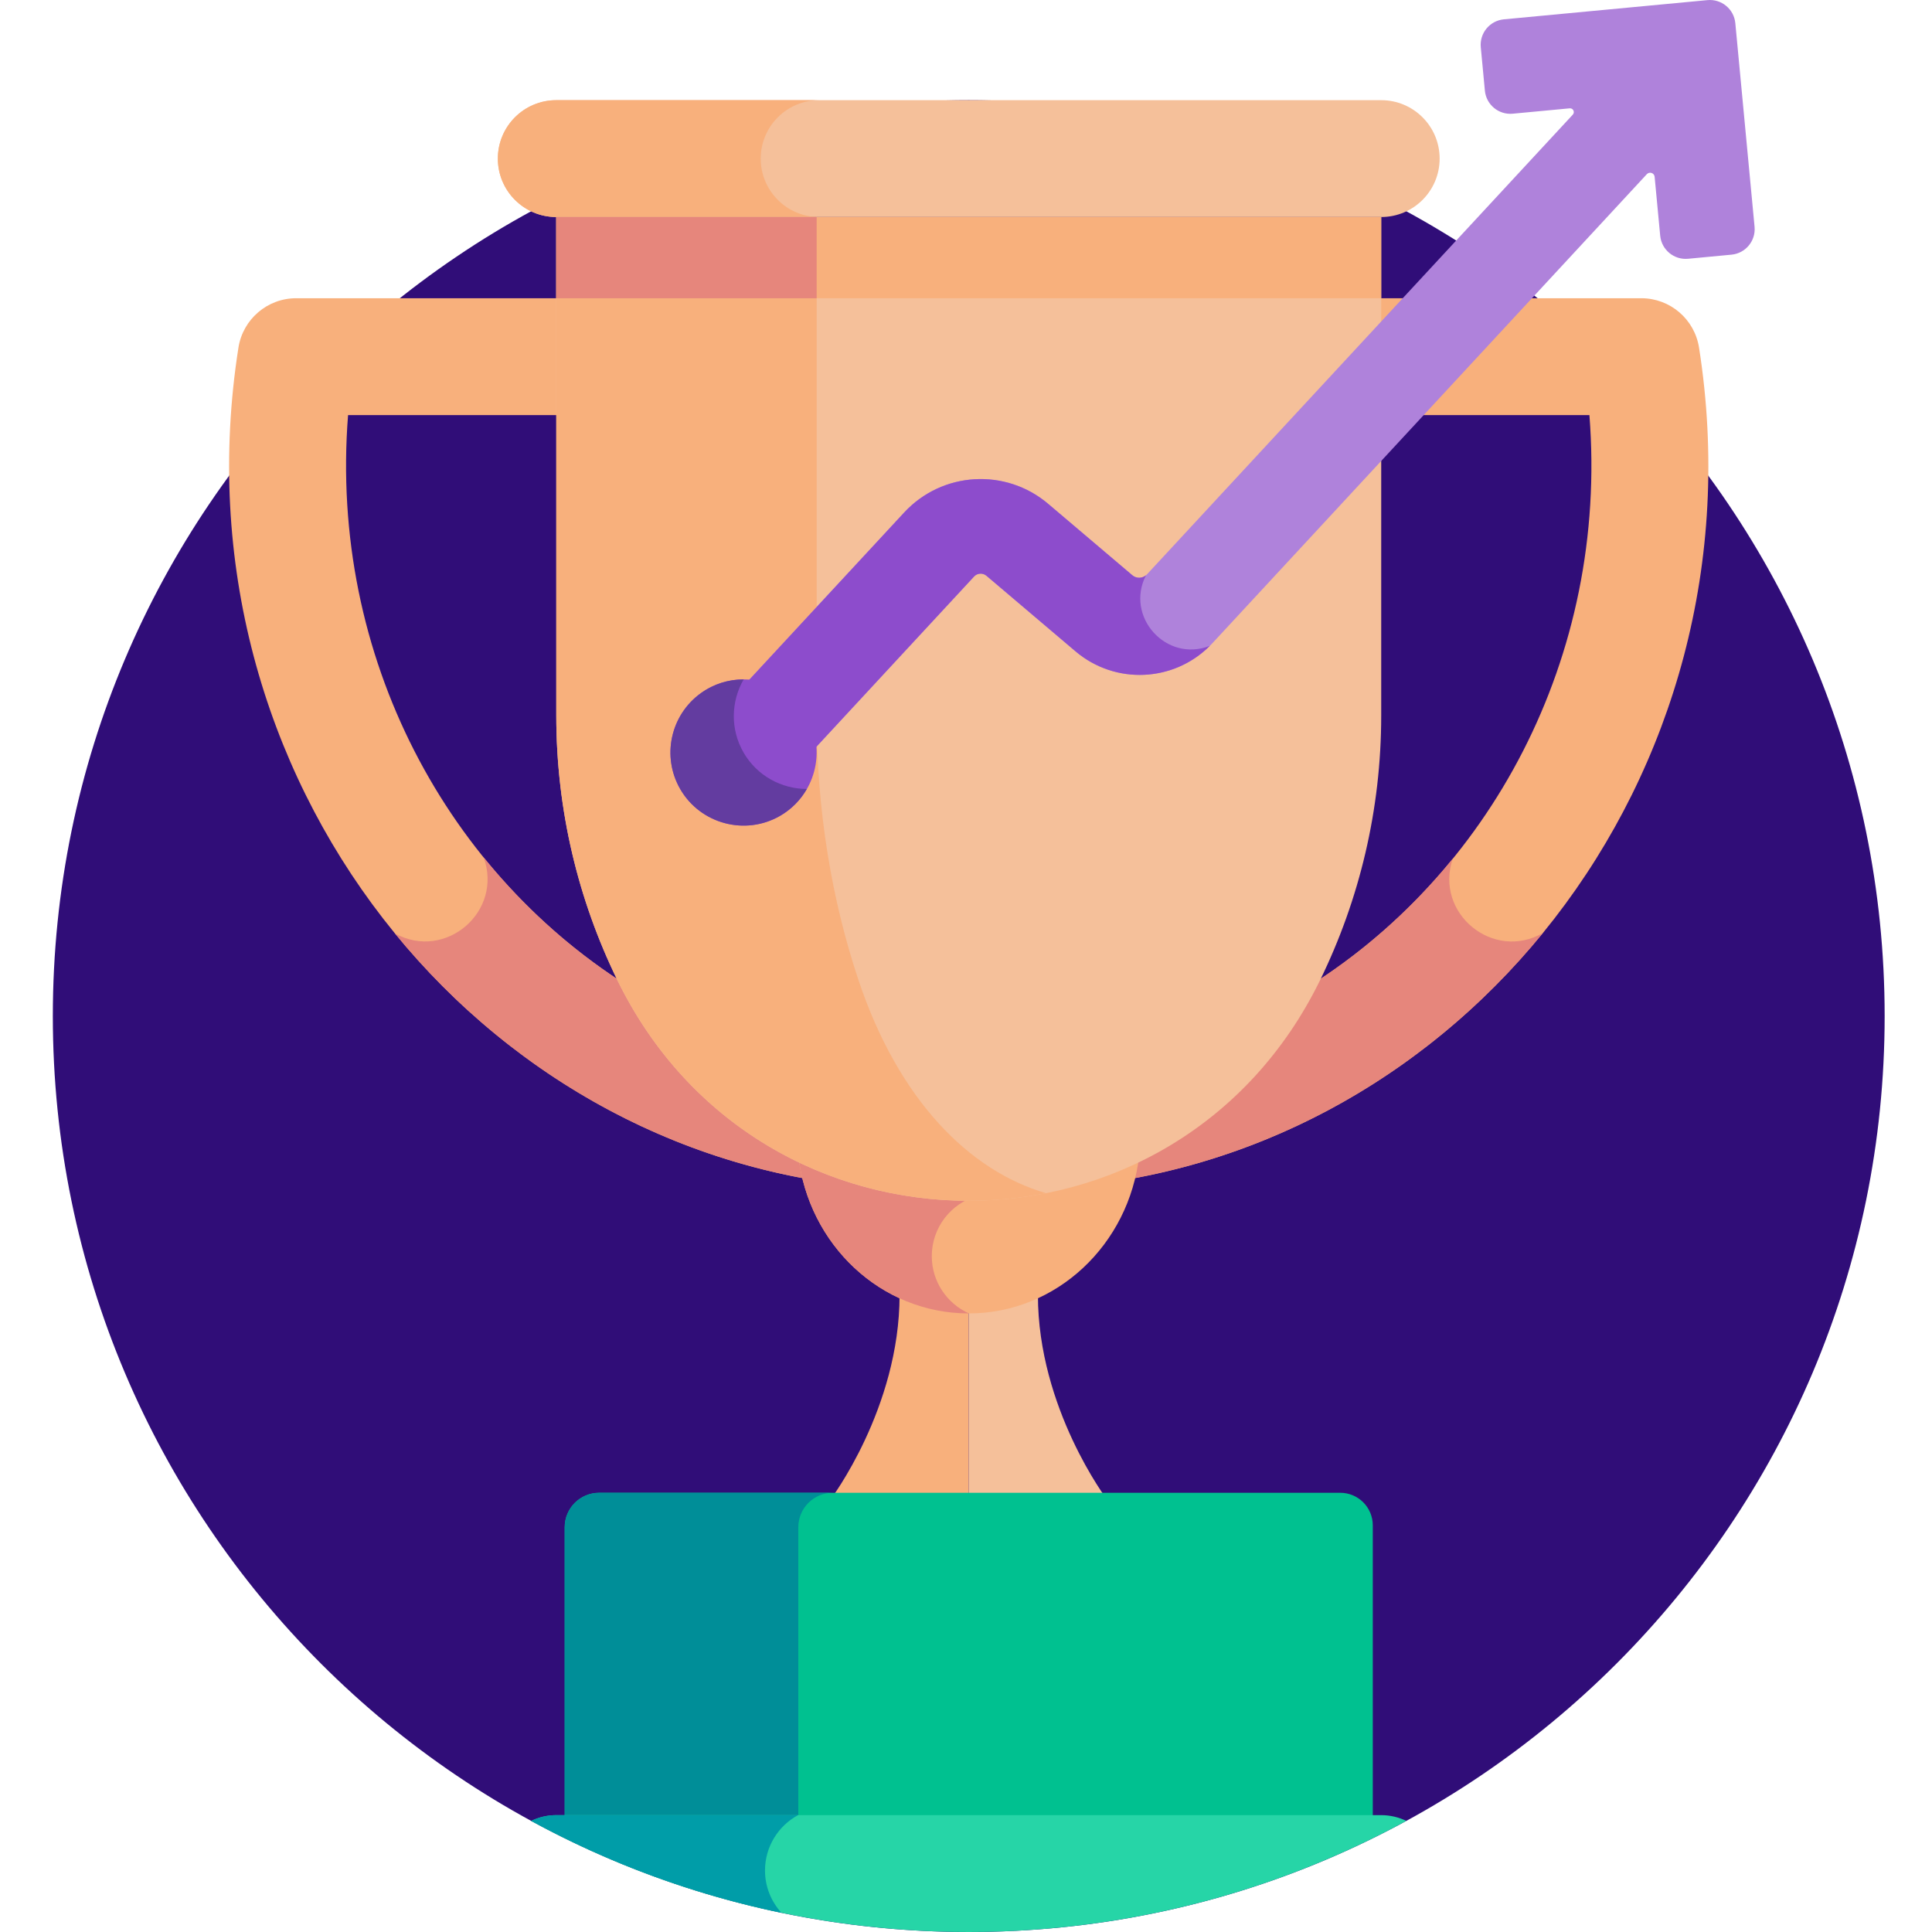 <svg width="140" height="140" viewBox="0 0 140 140" fill="none" xmlns="http://www.w3.org/2000/svg">
<g clip-path="url(#clip0_80_522)">
<path d="M136.569 73.629C136.569 110.285 106.854 140 70.199 140C33.543 140 3.828 110.285 3.828 73.629C3.828 36.974 33.543 7.259 70.199 7.259C106.854 7.259 136.569 36.974 136.569 73.629Z" fill="#300D78"/>
<path d="M65.186 93.854C65.186 102.056 60.172 108.672 60.172 108.672H70.199V93.854H65.186Z" fill="#F8B07C"/>
<path d="M75.212 93.854C75.212 102.056 80.225 108.672 80.225 108.672H70.199V93.854H75.212Z" fill="#F5C09A"/>
<path d="M46.075 71.802C32.45 63.517 23.841 47.596 25.222 30.078H41.251V21.611H21.462C19.378 21.611 17.604 23.128 17.279 25.186C12.392 56.232 34.567 84.18 63.943 86.096C56.695 84.219 50.087 79.455 46.075 71.802Z" fill="#F8B07C"/>
<path d="M46.075 71.802C41.871 69.246 38.148 65.96 35.045 62.128C36.477 66.03 32.309 69.66 28.624 67.647C37.216 78.155 49.737 85.169 63.943 86.097C56.695 84.219 50.087 79.455 46.075 71.802Z" fill="#E6867C"/>
<path d="M123.118 25.186C122.794 23.128 121.02 21.611 118.936 21.611H99.148V30.078H115.175C116.559 47.636 107.915 63.537 94.322 71.802C90.311 79.455 83.703 84.219 76.456 86.096C105.829 84.18 128.005 56.233 123.118 25.186Z" fill="#F8B07C"/>
<path d="M105.272 62.225C102.182 66.018 98.486 69.269 94.322 71.802C90.31 79.455 83.702 84.219 76.456 86.096C90.678 85.168 103.211 78.138 111.804 67.609C108.193 69.684 103.928 66.17 105.272 62.225Z" fill="#E6867C"/>
<path d="M57.849 83.739C58.579 90.179 63.828 95.175 70.199 95.175C76.57 95.175 81.819 90.179 82.548 83.74C74.795 87.633 65.603 87.633 57.849 83.739Z" fill="#F8B07C"/>
<path d="M67.521 91.024C67.521 88.942 68.921 87.191 70.829 86.651C66.383 86.752 61.918 85.784 57.849 83.74C58.579 90.18 63.827 95.176 70.199 95.176C70.204 95.176 70.209 95.176 70.215 95.176C68.627 94.464 67.521 92.875 67.521 91.024Z" fill="#E6867C"/>
<path d="M97.121 108.173H43.415C42.038 108.173 40.92 109.291 40.92 110.667V132.473H99.477V110.53C99.477 109.229 98.421 108.173 97.121 108.173Z" fill="#00C190"/>
<path d="M60.343 108.173H43.415C42.038 108.173 40.92 109.291 40.92 110.667V132.473H57.849V110.667C57.849 109.29 58.965 108.173 60.343 108.173Z" fill="#008E98"/>
<path d="M100.088 131.532H40.309C39.657 131.532 39.041 131.685 38.488 131.949C47.91 137.082 58.714 140 70.199 140C81.684 140 92.487 137.082 101.909 131.948C101.357 131.685 100.741 131.532 100.088 131.532Z" fill="#26D5A7"/>
<path d="M40.31 15.726V51.845C40.31 58.702 41.899 65.205 44.728 71.005C55.141 92.35 85.256 92.35 95.669 71.005C98.498 65.205 100.088 58.702 100.088 51.845V15.726H40.31Z" fill="#F5C09A"/>
<path d="M62.204 71.005C60.267 65.205 59.179 58.702 59.179 51.844V15.726H40.31V51.845C40.31 58.702 41.899 65.205 44.728 71.005C50.9 83.656 63.992 88.807 75.8 86.463C70.246 84.852 65.106 79.7 62.204 71.005Z" fill="#F8B07C"/>
<path d="M100.088 15.726H40.31C37.971 15.726 36.076 13.831 36.076 11.493C36.076 9.154 37.971 7.259 40.31 7.259H100.088C102.426 7.259 104.322 9.154 104.322 11.493C104.322 13.831 102.426 15.726 100.088 15.726Z" fill="#F5C09A"/>
<path d="M55.125 11.493C55.125 9.154 57.02 7.259 59.358 7.259H40.31C37.971 7.259 36.076 9.154 36.076 11.493C36.076 13.831 37.971 15.726 40.31 15.726H59.358C57.02 15.726 55.125 13.831 55.125 11.493Z" fill="#F8B07C"/>
<path d="M40.31 15.726H100.088V21.611H40.31V15.726Z" fill="#F8B07C"/>
<path d="M40.31 15.726H59.179V21.611H40.31V15.726Z" fill="#E6867C"/>
<path d="M127.142 16.433L125.748 1.68C125.652 0.66 124.747 -0.089 123.728 0.009L108.976 1.401C107.955 1.498 107.207 2.402 107.303 3.422L107.6 6.568C107.696 7.587 108.601 8.336 109.621 8.239L113.745 7.85C113.995 7.826 114.141 8.123 113.971 8.307L83.113 41.621C82.835 41.922 82.368 41.951 82.054 41.685L75.953 36.509C72.868 33.892 68.27 34.169 65.521 37.137L52.418 51.283L57.611 55.783L70.584 41.778C70.82 41.522 71.218 41.498 71.484 41.724L77.939 47.201C80.873 49.689 85.246 49.426 87.86 46.604L119.335 12.622C119.527 12.414 119.876 12.531 119.901 12.813L120.304 17.078C120.4 18.098 121.305 18.847 122.325 18.751L125.47 18.454C126.489 18.358 127.238 17.453 127.142 16.433Z" fill="#AF82DB"/>
<path d="M83.044 41.683C82.762 41.922 82.343 41.93 82.054 41.685L75.953 36.509C72.868 33.892 68.271 34.169 65.521 37.137L52.418 51.283L57.611 55.783L70.584 41.778C70.82 41.522 71.218 41.498 71.484 41.724L77.939 47.201C80.804 49.63 85.038 49.436 87.67 46.8C84.5 48.038 81.506 44.682 83.044 41.683Z" fill="#8D4CCC"/>
<path d="M56.53 59.118C53.996 60.581 50.749 59.703 49.291 57.179C47.94 54.838 48.568 51.825 50.793 50.224C53.307 48.416 56.892 49.148 58.47 51.88C59.931 54.412 59.057 57.659 56.53 59.118Z" fill="#8D4CCC"/>
<path d="M53.88 54.529C52.912 52.852 52.965 50.834 53.887 49.234C52.813 49.23 51.729 49.551 50.793 50.224C48.568 51.825 47.94 54.837 49.291 57.178C50.749 59.703 53.996 60.581 56.53 59.118C57.365 58.635 58.017 57.955 58.465 57.172C56.636 57.168 54.856 56.22 53.88 54.529Z" fill="#633CA0"/>
<path d="M55.435 135.544C55.435 133.81 56.403 132.303 57.828 131.532H40.309C39.657 131.532 39.041 131.684 38.488 131.948C44.095 135.003 50.191 137.273 56.627 138.61C55.889 137.801 55.435 136.727 55.435 135.544Z" fill="#009DA8"/>
</g>
<defs>
<clipPath id="clip0_80_522">
<rect width="140" height="140" fill="white"/>
</clipPath>
</defs>
</svg>
